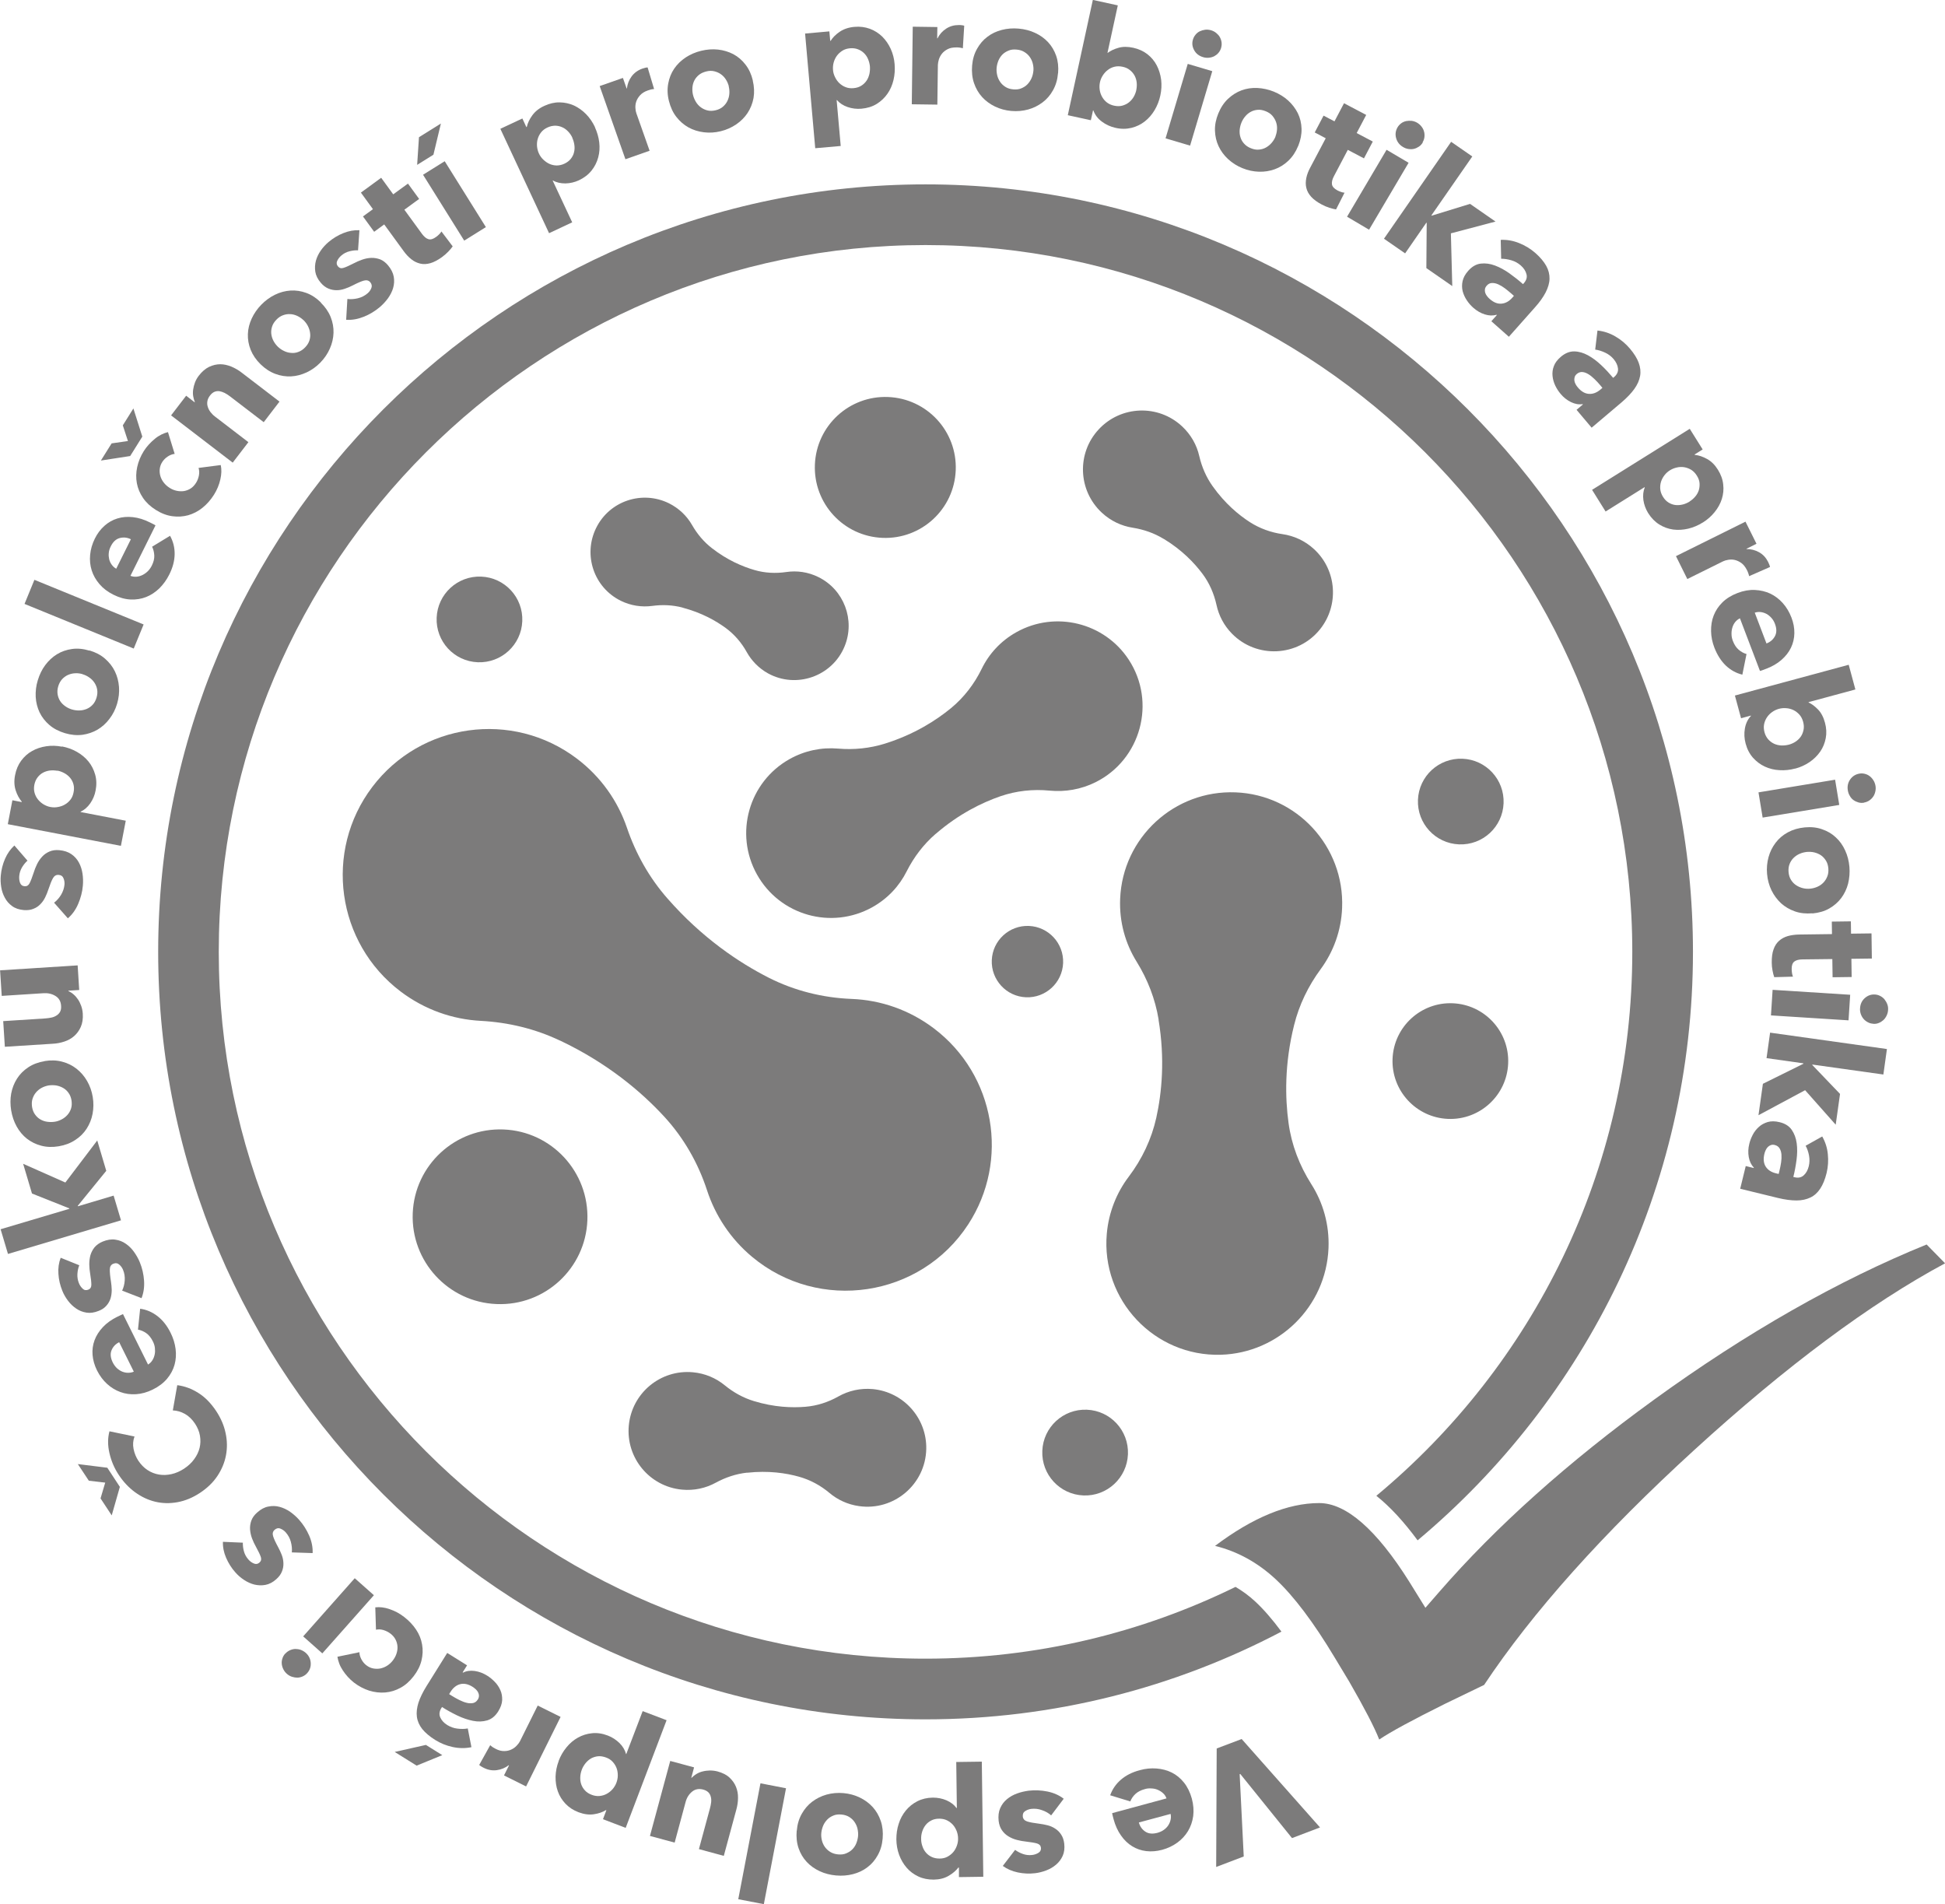 <svg viewBox="0 0 224.41 219.67" xmlns="http://www.w3.org/2000/svg">
  <defs>
    <style>
      .cls-1 {
        fill: #7c7b7b;
      }
    </style>
  </defs>
  <g data-name="Vrstva 1" id="Vrstva_1">
    <g>
      <g>
        <path d="M133.67,117.64c.76,4.56.37,8.45-.26,11.31-.55,2.47-1.65,4.78-3.18,6.8-1.4,1.85-2.31,4.11-2.53,6.57-.68,7.64,5.49,14.19,13.16,13.97,6.67-.2,12.14-5.53,12.42-12.3.11-2.71-.63-5.26-1.99-7.39-1.36-2.14-2.28-4.53-2.62-7.04-.4-2.9-.48-6.81.64-11.3.58-2.34,1.64-4.52,3.07-6.46,1.46-1.99,2.37-4.42,2.47-7.07.28-7.07-5.22-13.04-12.29-13.32s-13.04,5.22-13.32,12.29c-.11,2.65.6,5.15,1.9,7.24,1.27,2.05,2.15,4.31,2.54,6.69" class="cls-1"></path>
        <path d="M64.61,120.04c5.49,2.6,9.4,5.93,12.01,8.76,2.26,2.45,3.93,5.37,4.96,8.53.95,2.9,2.7,5.58,5.19,7.66,7.73,6.46,19.44,4.71,24.94-3.74,4.79-7.35,3.13-17.25-3.97-22.62-2.85-2.15-6.15-3.26-9.47-3.39-3.33-.13-6.59-.94-9.56-2.44-3.43-1.74-7.71-4.59-11.71-9.16-2.09-2.38-3.65-5.16-4.67-8.16-1.05-3.07-3-5.87-5.78-7.97-7.42-5.61-17.99-4.14-23.6,3.28-5.61,7.42-4.14,17.99,3.28,23.6,2.78,2.1,6,3.21,9.24,3.38,3.16.17,6.27.91,9.12,2.27" class="cls-1"></path>
        <path d="M107.96,96.2c2.67-2.31,5.35-3.61,7.46-4.34,1.83-.63,3.77-.84,5.69-.65,1.77.17,3.6-.13,5.29-.97,5.24-2.61,7.04-9.24,3.83-14.14-2.79-4.26-8.45-5.69-12.96-3.17-1.81,1.01-3.17,2.51-4.01,4.24-.85,1.74-2.04,3.29-3.53,4.52-1.73,1.42-4.24,3.03-7.61,4.09-1.75.55-3.6.74-5.43.58-1.88-.16-3.82.22-5.59,1.21-4.71,2.64-6.4,8.6-3.76,13.32,2.64,4.72,8.6,6.4,13.32,3.76,1.77-.99,3.11-2.45,3.95-4.13.83-1.64,1.95-3.12,3.34-4.32" class="cls-1"></path>
        <path d="M78.74,70.1c2.19.57,3.85,1.51,5.01,2.36,1,.74,1.81,1.69,2.41,2.77.55.99,1.38,1.85,2.43,2.44,3.28,1.82,7.44.36,8.86-3.11,1.24-3.02-.06-6.53-3.03-7.99-1.19-.59-2.48-.76-3.7-.58-1.22.18-2.48.12-3.67-.23-1.38-.4-3.14-1.14-4.92-2.53-.93-.72-1.69-1.63-2.28-2.66-.6-1.05-1.51-1.93-2.67-2.51-3.11-1.53-6.87-.26-8.4,2.85-1.53,3.11-.26,6.87,2.85,8.4,1.16.57,2.42.75,3.62.59,1.17-.16,2.35-.11,3.5.19" class="cls-1"></path>
        <path d="M86.21,169.9c2.44-.27,4.49.04,5.98.46,1.29.36,2.49,1.01,3.51,1.87.94.79,2.11,1.34,3.41,1.52,4.03.58,7.67-2.51,7.76-6.58.08-3.54-2.59-6.58-6.17-6.92-1.43-.13-2.8.19-3.97.85-1.17.66-2.46,1.08-3.8,1.19-1.55.13-3.62.06-5.96-.66-1.22-.37-2.35-1-3.34-1.81-1.01-.83-2.27-1.38-3.68-1.51-3.74-.35-7.05,2.4-7.4,6.14-.35,3.74,2.4,7.05,6.14,7.4,1.4.13,2.74-.17,3.89-.8,1.12-.61,2.34-1.02,3.61-1.16" class="cls-1"></path>
        <path d="M134.26,62.16c2.1,1.27,3.53,2.77,4.46,4.01.81,1.07,1.35,2.32,1.64,3.63.26,1.2.85,2.35,1.77,3.29,2.84,2.91,7.61,2.69,10.16-.48,2.22-2.75,1.97-6.8-.66-9.24-1.05-.98-2.34-1.56-3.66-1.75-1.33-.19-2.61-.65-3.74-1.37-1.31-.84-2.9-2.16-4.32-4.16-.74-1.04-1.25-2.22-1.54-3.47-.29-1.28-.96-2.48-1.99-3.44-2.75-2.56-7.05-2.4-9.61.35-2.56,2.75-2.4,7.05.35,9.61,1.03.96,2.28,1.54,3.57,1.74,1.26.2,2.48.62,3.57,1.29" class="cls-1"></path>
        <path d="M160.67,122.14c.15-3.68,3.26-6.55,6.94-6.4,3.68.15,6.55,3.26,6.4,6.94-.15,3.68-3.26,6.55-6.94,6.4-3.68-.15-6.55-3.26-6.4-6.94" class="cls-1"></path>
        <path d="M120.26,167.37c.11-2.73,2.41-4.85,5.14-4.74,2.73.11,4.85,2.41,4.74,5.14-.11,2.73-2.41,4.86-5.14,4.75-2.73-.11-4.85-2.41-4.74-5.14" class="cls-1"></path>
        <path d="M163.6,92.27c.11-2.73,2.41-4.85,5.14-4.74,2.73.11,4.85,2.41,4.74,5.14-.11,2.73-2.41,4.85-5.14,4.74-2.73-.11-4.85-2.41-4.74-5.14" class="cls-1"></path>
        <path d="M50.38,71.26c.11-2.73,2.41-4.85,5.14-4.74,2.73.11,4.85,2.41,4.74,5.14-.11,2.73-2.41,4.85-5.14,4.74-2.73-.11-4.85-2.41-4.74-5.14" class="cls-1"></path>
        <path d="M114.43,110.77c.09-2.27,2.01-4.04,4.28-3.95,2.27.09,4.04,2.01,3.95,4.28-.09,2.27-2.01,4.04-4.28,3.95-2.27-.09-4.04-2.01-3.95-4.28" class="cls-1"></path>
        <path d="M94.02,53.6c.18-4.49,3.96-7.98,8.45-7.8,4.49.18,7.98,3.96,7.8,8.45-.18,4.49-3.96,7.98-8.45,7.8-4.49-.18-7.98-3.96-7.8-8.45" class="cls-1"></path>
        <path d="M47.62,139.97c.22-5.56,4.91-9.89,10.48-9.67,5.56.22,9.89,4.91,9.67,10.48-.22,5.56-4.91,9.89-10.48,9.66-5.56-.22-9.89-4.91-9.67-10.47" class="cls-1"></path>
      </g>
      <path d="M140.38,201.71l2.88-1.09,9.04,10.2-3.23,1.23-5.97-7.4-.07.03.47,9.49-3.18,1.21.06-13.66Z" class="cls-1"></path>
      <path d="M128.48,209.86c-.03-.12-.06-.23-.09-.35-.03-.12-.06-.23-.07-.34l6.27-1.7c-.09-.24-.22-.44-.4-.6-.17-.16-.38-.29-.61-.39s-.47-.15-.73-.16c-.26-.02-.52,0-.77.08-.45.12-.81.31-1.08.56-.27.25-.46.54-.59.86l-2.32-.71c.25-.7.66-1.3,1.24-1.8.58-.5,1.31-.87,2.19-1.1.65-.18,1.29-.24,1.92-.19.63.05,1.22.2,1.76.47.54.27,1.01.66,1.41,1.16.4.5.7,1.12.9,1.84.19.71.24,1.38.16,2.02-.09.64-.29,1.21-.6,1.73-.31.51-.72.96-1.23,1.33-.51.37-1.09.65-1.75.83-.64.17-1.25.22-1.84.15-.59-.07-1.13-.26-1.62-.56-.49-.3-.92-.71-1.29-1.24-.37-.52-.66-1.15-.86-1.89ZM131.4,210.25c.12.45.37.8.74,1.05.37.25.84.29,1.41.14.28-.08.52-.19.73-.34.21-.15.38-.32.51-.52.13-.2.22-.41.27-.64.05-.23.05-.46,0-.68l-3.67.99Z" class="cls-1"></path>
      <path d="M117.11,213.4c.26.2.57.36.91.48.34.12.69.16,1.05.12.27-.03.52-.11.74-.25.22-.13.32-.33.29-.59-.03-.25-.18-.41-.45-.49-.27-.08-.7-.15-1.28-.22-.34-.03-.69-.1-1.04-.19-.36-.09-.68-.23-.98-.41-.3-.18-.55-.42-.75-.71-.2-.29-.33-.65-.38-1.08-.06-.56,0-1.05.18-1.46.18-.41.44-.76.78-1.04.34-.28.73-.5,1.17-.66.44-.16.89-.26,1.34-.32.73-.08,1.45-.05,2.18.1.72.15,1.34.43,1.86.83l-1.45,1.92c-.29-.26-.64-.46-1.05-.6-.4-.15-.82-.2-1.25-.15-.24.03-.47.11-.69.25s-.31.35-.28.64c.03.27.2.46.5.56.3.1.76.18,1.39.26.32.04.64.1.96.18.32.08.62.21.89.39.27.17.5.4.68.68.19.28.31.63.36,1.05.06.54,0,1.01-.18,1.41s-.44.74-.77,1.02c-.33.28-.71.5-1.13.66s-.85.27-1.28.32c-.67.08-1.33.05-2-.09-.66-.14-1.24-.39-1.73-.75l1.42-1.85Z" class="cls-1"></path>
      <path d="M103.42,212.2c0-.62.08-1.23.27-1.8.18-.58.46-1.09.82-1.53.36-.44.8-.8,1.33-1.07.53-.27,1.12-.41,1.79-.42.55,0,1.08.1,1.57.31.5.22.88.51,1.16.89h.04s-.07-5.31-.07-5.31l2.95-.04.17,13.28-2.81.04v-1.1s-.07,0-.07,0c-.27.36-.65.68-1.13.96-.48.28-1.05.42-1.71.43-.65,0-1.24-.11-1.77-.36-.53-.25-.98-.58-1.35-1.01-.37-.43-.66-.92-.87-1.49-.21-.57-.31-1.16-.32-1.79ZM106.28,212.16c0,.29.05.57.15.84.09.28.23.52.4.72.18.21.4.38.66.5.27.13.57.19.92.19.34,0,.64-.07.9-.21.26-.14.48-.31.67-.53s.32-.47.42-.74c.1-.28.15-.56.14-.85,0-.29-.06-.57-.16-.84-.11-.27-.25-.52-.44-.73s-.42-.38-.68-.51c-.27-.13-.57-.19-.9-.19-.35,0-.65.07-.92.21-.26.14-.48.31-.65.53-.17.22-.3.47-.39.75-.09.28-.13.57-.12.86Z" class="cls-1"></path>
      <path d="M91.93,211.21c.06-.73.25-1.38.57-1.95.32-.57.72-1.04,1.21-1.41.49-.37,1.05-.65,1.66-.82.62-.17,1.27-.23,1.95-.17.67.06,1.3.23,1.88.51.58.28,1.08.65,1.49,1.1.41.45.72.99.93,1.6.21.62.28,1.29.22,2.02s-.25,1.37-.57,1.94c-.31.56-.71,1.03-1.2,1.39-.48.37-1.04.63-1.66.79-.62.16-1.27.21-1.94.15-.68-.06-1.31-.22-1.89-.49-.58-.27-1.08-.62-1.5-1.07-.42-.45-.73-.97-.94-1.58s-.28-1.28-.22-2.01ZM94.76,211.46c-.03.29,0,.57.07.86.07.28.19.54.35.76.16.22.37.42.62.57.25.15.55.25.9.28.35.03.66,0,.93-.12.27-.11.51-.26.7-.45.19-.19.35-.42.46-.69.11-.27.18-.54.21-.83s0-.57-.06-.86c-.06-.28-.18-.54-.34-.78-.16-.24-.37-.43-.62-.59-.25-.15-.55-.25-.9-.28-.35-.03-.66,0-.93.12-.27.11-.51.26-.71.47-.2.21-.36.44-.47.71-.11.27-.18.54-.21.83Z" class="cls-1"></path>
      <path d="M90.69,206.3l-2.56,13.37-2.95-.57,2.56-13.37,2.95.57Z" class="cls-1"></path>
      <path d="M80.08,203.89l-.32,1.2h.04c.16-.16.34-.31.56-.44.22-.13.45-.23.71-.29.26-.07.54-.1.83-.11.29,0,.59.03.89.11.58.16,1.04.39,1.38.71.34.32.59.67.75,1.07.16.4.24.82.23,1.27,0,.45-.07.9-.19,1.34l-1.45,5.35-2.87-.78,1.27-4.69c.07-.24.11-.48.14-.71s.01-.44-.04-.64c-.05-.2-.14-.37-.28-.51-.14-.14-.34-.25-.6-.32-.5-.13-.93-.05-1.29.25-.36.3-.61.7-.74,1.2l-1.26,4.67-2.85-.77,2.34-8.65,2.75.74Z" class="cls-1"></path>
      <path d="M64.45,203.16c.22-.58.52-1.11.91-1.58.38-.47.83-.85,1.32-1.12.5-.28,1.04-.45,1.63-.51.59-.06,1.2.03,1.82.27.52.2.96.49,1.35.87.38.38.63.8.75,1.26h.03s1.89-4.95,1.89-4.95l2.76,1.05-4.72,12.42-2.62-1,.39-1.03-.05-.02c-.39.24-.85.4-1.4.48-.55.08-1.13,0-1.75-.23-.61-.23-1.11-.56-1.51-.98-.4-.42-.7-.9-.89-1.44-.19-.53-.27-1.1-.26-1.71.02-.6.14-1.2.36-1.78ZM67.12,204.18c-.1.27-.16.55-.17.84-.01.29.02.56.11.82.09.26.23.5.43.71.2.22.46.39.79.51.31.12.62.16.91.13.29-.03.57-.11.82-.25.25-.14.47-.31.67-.54.19-.22.34-.47.44-.74s.16-.55.16-.84c0-.29-.04-.58-.14-.84-.1-.27-.25-.51-.45-.73-.2-.22-.46-.39-.77-.5-.33-.12-.64-.17-.93-.14-.29.03-.56.12-.8.25-.24.14-.45.33-.64.56-.18.23-.33.48-.43.75Z" class="cls-1"></path>
      <path d="M56.57,201.34c.1.09.21.17.31.24.11.07.22.13.32.18.35.18.68.26.99.25.31,0,.58-.07.81-.18.24-.11.44-.26.61-.44.17-.18.3-.35.38-.51l2.05-4.12,2.64,1.31-3.98,8.02-2.55-1.27.58-1.16-.03-.02c-.41.31-.87.5-1.37.57-.5.07-1-.01-1.5-.26-.11-.05-.21-.11-.31-.17s-.17-.12-.23-.17l1.27-2.28Z" class="cls-1"></path>
      <path d="M49.14,201.3l1.89,1.18-2.96,1.21-2.53-1.58,3.6-.81ZM54.39,201.56c-.71.15-1.44.14-2.17-.02-.73-.16-1.4-.43-2.02-.82-.64-.4-1.13-.82-1.48-1.25-.34-.43-.55-.9-.62-1.41-.07-.5,0-1.05.18-1.63.19-.58.5-1.22.93-1.91l2.39-3.83,2.29,1.43-.51.81.05.03c.39-.2.84-.26,1.34-.19.5.07.98.25,1.44.54.31.19.6.43.87.71.28.28.49.6.65.96.16.35.22.73.21,1.15-.02.41-.17.84-.45,1.29-.34.55-.77.9-1.28,1.05-.51.15-1.06.17-1.65.05s-1.19-.32-1.81-.62c-.62-.3-1.2-.62-1.75-.97l-.08.12c-.23.38-.28.74-.12,1.08.15.34.42.64.81.88.36.22.75.36,1.17.41.43.05.82.05,1.19-.02l.42,2.15ZM51.82,195.44l.32.2c.27.17.56.33.86.48.3.15.58.26.84.32.26.07.51.07.74.03.23-.05.41-.19.55-.41.09-.14.13-.29.13-.43,0-.14-.04-.28-.1-.4-.06-.12-.15-.24-.27-.35-.12-.11-.24-.2-.36-.28-.51-.32-.99-.42-1.43-.31s-.82.41-1.12.89l-.16.26Z" class="cls-1"></path>
      <path d="M41.47,190.6c0,.27.08.55.23.83.15.28.34.51.58.69.25.19.51.31.79.36.28.05.55.05.82,0,.27-.06.53-.16.78-.32.25-.16.47-.36.66-.61.19-.25.33-.51.42-.79.09-.28.13-.56.11-.83-.02-.28-.1-.55-.23-.8-.13-.25-.33-.48-.58-.67-.24-.18-.51-.32-.81-.41-.3-.09-.59-.1-.86-.04l-.08-2.58c.51-.06,1.07,0,1.66.21.59.2,1.15.49,1.67.9.56.43,1.02.92,1.38,1.46.36.54.59,1.12.69,1.72.11.6.08,1.22-.07,1.84-.15.62-.45,1.23-.91,1.82-.45.58-.95,1.03-1.51,1.33-.56.31-1.15.49-1.76.54-.61.05-1.23-.02-1.85-.21-.62-.2-1.21-.51-1.76-.93-.26-.2-.49-.42-.71-.66s-.41-.49-.58-.75c-.17-.26-.31-.52-.41-.79-.1-.27-.17-.53-.21-.78l2.56-.53Z" class="cls-1"></path>
      <path d="M32.92,190.77c.15-.17.33-.3.53-.39.2-.09.4-.14.61-.15.21,0,.42.03.63.1.21.08.4.19.58.34.36.32.55.71.58,1.16.03.45-.1.84-.4,1.18-.14.16-.31.29-.51.38s-.4.14-.61.15c-.21,0-.42-.03-.64-.1-.21-.07-.41-.18-.59-.34-.17-.15-.31-.33-.41-.53-.1-.2-.16-.41-.18-.61-.02-.21,0-.41.07-.62.06-.21.17-.4.32-.57ZM43.14,184.03l-5.95,6.71-2.21-1.96,5.95-6.71,2.21,1.96Z" class="cls-1"></path>
      <path d="M28.02,177.97c-.01.33.03.67.13,1.02.1.35.27.65.51.92.18.21.39.36.63.46s.45.07.65-.11c.19-.17.24-.38.15-.65-.09-.26-.28-.66-.56-1.17-.17-.3-.32-.62-.45-.96-.13-.34-.2-.69-.23-1.04-.02-.35.03-.69.15-1.02.12-.33.34-.64.67-.93.42-.38.85-.61,1.3-.69.44-.09.88-.08,1.3.04.42.11.83.31,1.21.57.38.27.73.58,1.03.92.49.55.87,1.16,1.17,1.84.29.68.42,1.35.39,2l-2.4-.08c.04-.39,0-.79-.11-1.21s-.31-.78-.6-1.11c-.16-.18-.36-.32-.6-.42-.24-.1-.47-.05-.68.14s-.26.43-.17.73c.09.3.29.73.59,1.28.15.28.29.58.41.89.12.31.18.63.19.95.01.32-.04.64-.17.95-.12.32-.34.61-.65.89-.4.36-.82.58-1.26.66-.43.08-.86.06-1.28-.04-.42-.11-.82-.29-1.19-.54-.38-.25-.71-.54-.99-.86-.45-.5-.8-1.06-1.07-1.68s-.39-1.24-.37-1.85l2.33.1Z" class="cls-1"></path>
      <path d="M12.38,169.32l1.45,2.21-.94,3.29-1.29-1.96.54-1.82-1.89-.22-1.27-1.92,3.38.42ZM20.46,159.8c.85.11,1.66.41,2.43.9.77.48,1.45,1.18,2.05,2.08.54.82.91,1.67,1.09,2.55.19.88.2,1.73.04,2.57s-.49,1.63-.99,2.38-1.17,1.39-2,1.94c-.85.56-1.72.92-2.61,1.08-.89.16-1.74.14-2.57-.06-.83-.2-1.6-.57-2.33-1.1-.72-.53-1.35-1.2-1.88-2.01-.5-.75-.85-1.58-1.06-2.48-.21-.9-.21-1.75,0-2.53l2.89.6c-.17.46-.21.94-.11,1.43.1.5.28.95.55,1.36.3.45.65.81,1.06,1.08.41.27.85.44,1.32.52.47.08.95.06,1.45-.05.49-.11.98-.32,1.45-.63.48-.32.87-.68,1.17-1.1.3-.41.51-.85.62-1.3.11-.45.12-.92.04-1.4s-.27-.93-.56-1.38c-.34-.51-.73-.89-1.18-1.14-.45-.25-.91-.38-1.39-.4l.51-2.9Z" class="cls-1"></path>
      <path d="M13.56,151.9c.11-.05.21-.11.32-.16.11-.05.21-.1.31-.14l2.89,5.82c.21-.13.39-.3.51-.51.13-.2.21-.43.26-.67.05-.24.05-.49.02-.75-.03-.26-.11-.5-.23-.74-.21-.42-.46-.74-.76-.95-.3-.21-.62-.35-.96-.41l.25-2.41c.74.1,1.4.39,2.01.86.6.47,1.11,1.11,1.51,1.93.3.6.49,1.22.57,1.85s.04,1.24-.12,1.82c-.16.58-.45,1.12-.86,1.61-.41.49-.96.91-1.63,1.24-.66.33-1.31.51-1.95.55-.64.04-1.25-.04-1.81-.25-.56-.2-1.08-.52-1.54-.94-.46-.42-.85-.94-1.16-1.56-.29-.59-.46-1.18-.51-1.78-.05-.59.03-1.16.23-1.7.2-.54.52-1.04.96-1.51.44-.47,1-.87,1.69-1.21ZM13.75,154.84c-.42.21-.71.52-.88.93-.17.41-.12.88.14,1.41.13.26.29.47.47.65.19.17.39.31.61.4.22.09.45.14.68.14.24,0,.46-.04.67-.13l-1.69-3.4Z" class="cls-1"></path>
      <path d="M9.14,145.98c-.12.31-.19.64-.21,1s.04.71.17,1.04c.1.26.25.47.44.65.19.18.4.21.65.11.23-.09.35-.28.35-.56,0-.28-.04-.71-.14-1.29-.06-.34-.09-.69-.1-1.06,0-.37.04-.72.13-1.06.1-.34.26-.64.48-.92.23-.27.54-.49.94-.66.52-.21,1.01-.29,1.45-.22.45.06.85.22,1.21.47s.68.56.95.94.5.78.67,1.2c.28.68.44,1.39.49,2.12.05.74-.05,1.41-.29,2.02l-2.24-.87c.17-.35.27-.74.3-1.17.03-.43-.03-.84-.2-1.24-.09-.22-.23-.42-.43-.59-.19-.17-.42-.21-.69-.1-.25.1-.39.31-.4.63s.03.79.13,1.41c.05.32.08.64.09.98,0,.33-.04.65-.13.96-.09.3-.25.59-.47.84-.22.26-.52.47-.91.62-.5.2-.97.27-1.4.2-.44-.07-.83-.22-1.19-.47-.36-.24-.67-.54-.95-.91-.27-.36-.49-.74-.65-1.14-.25-.62-.41-1.27-.45-1.94-.05-.67.04-1.29.26-1.87l2.16.87Z" class="cls-1"></path>
      <path d="M11.22,131.57l1.04,3.5-3.29,4.04.02.05,4.12-1.23.85,2.85-13.04,3.88-.85-2.85,7.94-2.36-.02-.05-4.3-1.71-1.02-3.43,4.87,2.16,3.68-4.85Z" class="cls-1"></path>
      <path d="M5.14,122.41c.72-.12,1.4-.1,2.03.07.63.16,1.18.44,1.67.82.48.38.89.85,1.21,1.41.32.56.54,1.17.65,1.84.11.66.1,1.31-.02,1.95-.12.63-.36,1.21-.69,1.72s-.77.95-1.32,1.3c-.54.36-1.18.6-1.9.72-.72.12-1.39.1-2.02-.07-.62-.16-1.17-.44-1.65-.81-.48-.38-.87-.85-1.18-1.41s-.52-1.18-.63-1.84c-.11-.68-.11-1.33,0-1.95.12-.63.34-1.2.67-1.72.33-.52.76-.95,1.3-1.31.54-.36,1.17-.59,1.89-.71ZM5.61,125.22c-.28.05-.55.14-.81.28-.26.14-.47.32-.65.53s-.31.46-.4.74c-.09.28-.1.59-.05.94.06.34.17.63.35.87.17.24.38.43.61.56.24.14.5.23.78.27.29.04.57.04.86,0s.56-.14.81-.27c.26-.13.48-.31.67-.52.19-.21.33-.46.42-.74.09-.28.1-.59.05-.94-.06-.34-.17-.63-.35-.87-.17-.24-.38-.43-.63-.57-.25-.14-.52-.23-.8-.28-.29-.04-.57-.04-.86,0Z" class="cls-1"></path>
      <path d="M9.13,114.21l-1.24.08v.04c.21.1.41.22.6.39.19.16.36.36.51.58.15.22.27.48.37.75.1.28.16.57.18.88.04.6-.04,1.11-.23,1.54-.19.43-.45.78-.77,1.06-.32.28-.7.49-1.13.63-.43.14-.87.23-1.33.25l-5.53.35-.19-2.96,4.85-.31c.25-.02.49-.05.72-.1.23-.05.42-.13.6-.25.17-.11.31-.26.4-.43.09-.17.13-.4.11-.67-.03-.52-.25-.9-.65-1.14-.4-.25-.86-.35-1.37-.32l-4.83.31-.19-2.95,8.95-.57.18,2.84Z" class="cls-1"></path>
      <path d="M3.19,99.27c-.25.22-.46.48-.65.79-.18.31-.29.64-.32,1-.02.28,0,.53.09.78.09.24.26.38.53.4.25.02.44-.09.57-.34.13-.25.29-.65.47-1.21.1-.33.23-.66.39-.99.16-.33.36-.62.6-.88.24-.26.52-.45.85-.59.33-.14.7-.19,1.13-.15.56.05,1.03.21,1.4.47.37.26.66.59.86.97.21.39.34.81.41,1.27.07.46.08.92.04,1.38-.06.73-.25,1.43-.54,2.11-.29.68-.69,1.23-1.19,1.66l-1.59-1.8c.31-.24.58-.54.8-.9.22-.37.36-.76.4-1.19.02-.24-.01-.48-.11-.72-.09-.24-.28-.38-.57-.4-.27-.02-.49.1-.65.38-.16.28-.33.71-.53,1.31-.1.3-.22.61-.37.91s-.33.56-.56.79c-.22.23-.49.41-.81.53-.31.13-.68.17-1.1.14-.54-.05-.99-.2-1.34-.46-.36-.26-.64-.58-.84-.96-.21-.38-.35-.79-.42-1.24-.07-.45-.09-.88-.05-1.31.06-.67.22-1.32.49-1.94.27-.62.63-1.13,1.08-1.54l1.52,1.76Z" class="cls-1"></path>
      <path d="M7.15,86.11c.61.12,1.18.32,1.71.62s.98.67,1.34,1.11c.36.44.62.95.78,1.52.16.57.18,1.18.05,1.84-.1.54-.31,1.03-.62,1.48-.31.44-.68.76-1.11.96v.04s5.21,1,5.21,1l-.56,2.9-13.05-2.5.53-2.76,1.08.21v-.05c-.29-.34-.53-.77-.7-1.3-.17-.53-.2-1.12-.07-1.76.12-.64.36-1.19.7-1.66.35-.47.77-.85,1.26-1.12.49-.28,1.04-.46,1.64-.55.6-.09,1.2-.07,1.81.05ZM6.61,88.92c-.28-.05-.57-.06-.86-.03-.29.04-.55.12-.79.25-.24.13-.45.31-.63.55-.18.23-.3.52-.37.86-.06.33-.05.64.03.92s.21.54.39.76c.18.22.39.41.64.56.25.15.52.26.8.31s.57.06.86,0c.29-.05.56-.14.81-.29.25-.14.46-.33.64-.56s.3-.52.36-.85c.07-.34.06-.65-.02-.94-.08-.28-.21-.53-.39-.74-.18-.21-.4-.39-.66-.53s-.53-.24-.81-.29Z" class="cls-1"></path>
      <path d="M10.33,75.04c.7.21,1.3.52,1.79.95s.87.91,1.14,1.47c.27.56.42,1.15.47,1.79.05.64-.03,1.29-.22,1.94-.19.64-.48,1.22-.88,1.74-.39.52-.85.93-1.37,1.24-.53.31-1.11.51-1.75.6-.64.08-1.32.02-2.02-.19-.7-.21-1.3-.52-1.79-.94-.49-.42-.86-.9-1.13-1.45-.26-.55-.41-1.14-.45-1.78-.03-.64.04-1.29.24-1.93.2-.66.48-1.24.86-1.75.38-.51.83-.93,1.35-1.25.52-.32,1.1-.52,1.74-.61s1.31-.02,2.01.19ZM9.52,77.77c-.28-.08-.56-.12-.85-.1-.29.01-.56.08-.82.19-.25.11-.48.28-.68.49-.2.22-.35.49-.45.82-.1.33-.12.65-.07.94.05.29.15.55.3.78.15.23.35.42.59.59.24.17.5.29.77.37.28.08.56.12.85.11.29,0,.57-.07.83-.17.26-.11.5-.27.7-.49.2-.21.35-.49.45-.82.1-.33.12-.65.07-.94-.05-.29-.16-.55-.32-.79-.16-.24-.36-.44-.6-.6-.24-.17-.5-.29-.77-.37Z" class="cls-1"></path>
      <path d="M15.43,74.82l-12.6-5.15,1.14-2.78,12.6,5.15-1.14,2.78Z" class="cls-1"></path>
      <path d="M17.32,60.28c.11.05.22.11.32.16.11.05.21.11.3.17l-2.89,5.82c.24.09.47.12.71.1.24-.02.47-.09.69-.2.22-.11.43-.26.61-.44s.33-.39.45-.63c.21-.42.31-.81.29-1.18s-.1-.7-.25-1.01l2.07-1.26c.36.65.54,1.35.53,2.12-.01.77-.22,1.56-.63,2.37-.3.6-.68,1.12-1.13,1.57-.46.44-.96.78-1.52,1-.56.22-1.16.32-1.8.29-.64-.03-1.3-.21-1.98-.55-.66-.33-1.19-.73-1.61-1.22-.42-.49-.72-1.02-.9-1.59-.18-.57-.24-1.17-.18-1.8s.24-1.25.54-1.86c.29-.59.66-1.08,1.11-1.48s.94-.68,1.5-.85c.55-.17,1.15-.22,1.78-.15.64.07,1.3.27,1.99.62ZM15.1,62.21c-.42-.21-.84-.25-1.28-.14-.43.11-.78.43-1.04.96-.13.26-.21.51-.23.77-.03.26,0,.5.05.73.06.23.16.44.3.63.14.19.31.34.51.45l1.69-3.4Z" class="cls-1"></path>
      <path d="M16.42,50.37l-1.4,2.24-3.38.52,1.24-1.98,1.88-.27-.59-1.81,1.22-1.95,1.03,3.25ZM20.16,52.36c-.27.03-.54.13-.8.3-.26.17-.48.39-.64.64-.17.26-.26.54-.29.82-.03.28,0,.55.08.82.08.26.21.51.39.74s.4.43.67.6c.26.17.54.28.82.34.29.06.57.07.84.03.28-.05.54-.15.77-.3.24-.15.44-.37.62-.65.16-.25.27-.54.33-.85.06-.31.04-.6-.04-.87l2.56-.33c.11.51.09,1.06-.05,1.67-.14.61-.38,1.19-.73,1.75-.38.6-.82,1.1-1.33,1.51-.51.41-1.06.69-1.65.86-.59.16-1.2.2-1.84.11s-1.27-.33-1.9-.73c-.62-.39-1.11-.85-1.47-1.38-.36-.53-.6-1.1-.71-1.7-.11-.6-.1-1.22.04-1.86.14-.64.39-1.25.76-1.84.17-.27.37-.53.59-.77.22-.24.45-.45.69-.65.24-.2.49-.36.75-.49.26-.13.51-.22.76-.28l.77,2.5Z" class="cls-1"></path>
      <path d="M30.42,48.7l-3.89-2.98c-.2-.15-.4-.28-.61-.39-.21-.1-.41-.17-.6-.2-.2-.03-.39,0-.57.07-.19.08-.36.22-.52.43s-.26.42-.3.64c-.04.22-.03.44.04.65.06.21.17.42.31.61.15.19.32.37.52.52l3.86,2.96-1.81,2.36-7.11-5.45,1.74-2.27.98.76.02-.03c-.08-.2-.15-.43-.19-.68-.04-.25-.04-.51,0-.78.04-.27.11-.53.21-.8s.25-.53.44-.78c.37-.48.76-.81,1.19-1.02.43-.2.86-.3,1.28-.3.43,0,.85.1,1.28.27.42.18.81.4,1.16.67l4.4,3.37-1.81,2.36Z" class="cls-1"></path>
      <path d="M37,34.9c.52.51.91,1.07,1.15,1.67.24.6.35,1.21.33,1.83-.02.62-.16,1.22-.42,1.81-.26.59-.62,1.13-1.1,1.62-.47.48-1,.86-1.58,1.13-.59.27-1.18.43-1.79.46-.61.03-1.22-.06-1.83-.29s-1.18-.6-1.7-1.11c-.52-.51-.9-1.07-1.14-1.67s-.34-1.2-.32-1.81c.02-.61.17-1.2.44-1.79.27-.58.64-1.12,1.11-1.6.48-.49,1-.87,1.58-1.15.57-.28,1.17-.44,1.78-.48.61-.04,1.22.05,1.82.27.61.22,1.17.59,1.69,1.1ZM35.02,36.94c-.21-.2-.44-.36-.71-.49-.26-.12-.53-.2-.81-.21-.28-.02-.55.02-.83.12s-.54.27-.78.52c-.24.25-.41.51-.5.8s-.12.56-.09.83c.03.27.11.54.24.79.13.26.31.49.51.69.21.2.44.37.7.49.26.13.53.21.82.23.29.03.57,0,.85-.11.28-.1.54-.27.78-.52.24-.25.41-.51.5-.8.09-.28.12-.56.08-.85-.03-.28-.12-.55-.25-.81-.13-.26-.31-.49-.51-.69Z" class="cls-1"></path>
      <path d="M41.34,28.88c-.33-.02-.67.02-1.02.11-.35.09-.66.25-.93.48-.21.18-.37.38-.48.62-.11.23-.08.45.09.65.16.19.38.25.64.16.27-.08.66-.26,1.19-.53.3-.16.63-.3.97-.42.35-.12.7-.19,1.04-.2.35-.01.69.05,1.02.17.33.13.63.36.91.69.36.43.58.87.66,1.31.08.45.05.88-.07,1.3-.12.42-.33.82-.6,1.2-.28.38-.59.71-.94,1.01-.56.47-1.18.85-1.87,1.12-.69.27-1.36.39-2.01.34l.14-2.4c.39.05.79.02,1.21-.08.42-.1.79-.29,1.12-.57.18-.15.33-.35.43-.59.1-.24.06-.47-.12-.69-.18-.21-.42-.27-.73-.19-.3.08-.74.27-1.3.56-.29.15-.58.27-.9.38-.32.11-.63.17-.95.17s-.64-.06-.95-.19c-.31-.13-.61-.35-.88-.67-.35-.41-.56-.84-.63-1.27-.07-.44-.04-.86.07-1.28.12-.42.31-.81.57-1.18.26-.37.56-.69.89-.97.51-.43,1.08-.78,1.71-1.03.63-.25,1.24-.36,1.85-.33l-.16,2.32Z" class="cls-1"></path>
      <path d="M46.66,24.2l2.02,2.77c.25.34.5.55.75.62.26.08.55-.01.89-.26.12-.08.23-.18.35-.3.12-.11.2-.22.26-.33l1.3,1.72c-.12.18-.29.38-.51.61s-.46.43-.71.62c-.48.35-.94.59-1.35.71-.42.12-.81.14-1.18.05s-.71-.25-1.02-.5c-.32-.25-.62-.57-.9-.96l-2.23-3.06-1.16.85-1.29-1.77,1.15-.84-1.39-1.91,2.34-1.71,1.39,1.91,1.7-1.24,1.29,1.77-1.7,1.24Z" class="cls-1"></path>
      <path d="M50.02,17.84l-1.89,1.18.21-3.19,2.53-1.58-.86,3.59ZM53.56,27.76l-4.75-7.6,2.5-1.56,4.75,7.6-2.5,1.56Z" class="cls-1"></path>
      <path d="M68.64,14.68c.26.57.43,1.15.5,1.75.07.6.03,1.18-.12,1.73s-.4,1.06-.77,1.52c-.37.46-.86.84-1.46,1.12-.5.23-1.02.35-1.56.36-.54,0-1.02-.1-1.43-.34l-.03.02,2.25,4.81-2.67,1.25-5.62-12.04,2.54-1.19.46.99.05-.02c.1-.44.31-.89.64-1.34.33-.45.79-.82,1.39-1.09.59-.27,1.17-.41,1.76-.4s1.13.13,1.65.36c.51.24.98.57,1.4,1,.42.43.76.93,1.03,1.5ZM66.04,15.89c-.12-.26-.28-.5-.48-.71-.2-.21-.42-.38-.67-.49-.25-.12-.52-.18-.81-.19-.29,0-.6.06-.92.21-.3.14-.55.33-.73.56-.18.23-.31.48-.39.76-.08.27-.1.56-.08.85.03.29.1.57.22.83.12.26.29.5.5.7s.44.37.7.49c.26.12.54.18.83.19.3,0,.6-.06.9-.2.32-.15.57-.34.75-.57.18-.23.31-.48.37-.75.07-.27.08-.55.04-.84-.04-.29-.12-.57-.24-.83Z" class="cls-1"></path>
      <path d="M75.47,10.27c-.14.01-.27.03-.39.06-.12.03-.24.07-.35.11-.37.13-.66.31-.87.54-.21.23-.35.46-.44.71-.09.25-.12.49-.11.74.01.25.05.46.11.63l1.53,4.33-2.79.98-2.97-8.44,2.68-.94.43,1.22h.03c.06-.52.24-.98.54-1.39.3-.41.71-.71,1.23-.9.11-.04.22-.07.34-.1.11-.03.21-.04.28-.04l.75,2.5Z" class="cls-1"></path>
      <path d="M86.85,9.28c.17.71.2,1.39.09,2.03-.12.64-.35,1.21-.69,1.73-.34.51-.78.95-1.31,1.31-.53.36-1.13.63-1.79.79-.65.16-1.3.2-1.94.12-.64-.08-1.23-.26-1.77-.56-.54-.3-1-.7-1.4-1.21-.4-.51-.68-1.13-.86-1.84s-.2-1.38-.08-2.02c.12-.63.34-1.2.69-1.71s.78-.93,1.32-1.29c.54-.35,1.13-.61,1.79-.77.67-.16,1.31-.21,1.95-.14.63.07,1.22.25,1.76.53.54.29,1.01.69,1.4,1.2.4.51.68,1.12.85,1.83ZM84.09,9.96c-.07-.28-.18-.54-.34-.79-.16-.25-.35-.45-.58-.61-.22-.16-.48-.27-.77-.34-.29-.07-.6-.06-.94.03s-.62.22-.84.41c-.23.19-.4.41-.52.65-.12.25-.19.51-.21.8-.02.29,0,.57.07.85s.18.54.33.79c.15.25.34.46.57.63s.49.29.77.36c.29.07.6.06.94-.02.34-.08.62-.22.84-.41.22-.19.4-.42.52-.67.12-.26.2-.53.22-.82.02-.29,0-.57-.07-.85Z" class="cls-1"></path>
      <path d="M103.22,7.41c.05.62.01,1.23-.13,1.82-.14.59-.37,1.12-.7,1.59-.33.47-.74.86-1.24,1.17-.5.31-1.09.49-1.76.55-.55.05-1.08-.02-1.59-.19-.51-.18-.92-.44-1.23-.8h-.04s.47,5.29.47,5.29l-2.94.26-1.17-13.23,2.8-.25.1,1.09h.05c.24-.39.59-.74,1.05-1.05.46-.31,1.02-.5,1.68-.56.65-.06,1.24.02,1.79.22.55.2,1.02.51,1.43.9.4.4.73.87.98,1.42.25.55.4,1.14.45,1.76ZM100.37,7.66c-.03-.29-.1-.56-.21-.83-.11-.27-.27-.5-.46-.69-.19-.19-.42-.34-.7-.45-.28-.11-.59-.15-.93-.12-.33.03-.63.12-.88.28-.25.16-.46.35-.63.58-.17.23-.29.49-.37.77-.08.28-.1.57-.08.86s.1.56.23.83c.13.27.29.5.5.7.21.2.44.35.72.46.27.11.58.15.91.12.35-.03.65-.12.9-.28.25-.15.45-.35.61-.58s.26-.49.33-.78c.06-.29.08-.58.06-.86Z" class="cls-1"></path>
      <path d="M111.1,5.57c-.13-.04-.26-.06-.39-.08s-.25-.02-.37-.02c-.4,0-.73.06-1,.2-.27.14-.49.31-.65.51-.16.2-.28.42-.36.66-.07.24-.11.45-.12.63l-.06,4.6-2.95-.04.11-8.95,2.84.04-.02,1.3h.04c.23-.46.56-.83.99-1.11.42-.28.91-.42,1.46-.42.12,0,.24,0,.35.02.11.01.21.03.28.06l-.16,2.61Z" class="cls-1"></path>
      <path d="M122.07,8.45c-.06.73-.25,1.38-.57,1.95-.31.57-.72,1.04-1.21,1.41-.49.37-1.05.65-1.66.82-.62.17-1.27.23-1.95.17-.67-.06-1.3-.23-1.88-.51-.58-.28-1.08-.65-1.49-1.1s-.72-.99-.93-1.6c-.21-.62-.28-1.29-.22-2.02.06-.73.25-1.38.57-1.94.31-.56.71-1.03,1.2-1.39.48-.37,1.04-.63,1.66-.79.62-.16,1.27-.21,1.94-.15.68.06,1.31.22,1.89.49.58.27,1.08.62,1.5,1.07.42.45.73.98.94,1.58.21.61.28,1.28.22,2.01ZM119.23,8.19c.03-.29,0-.57-.07-.86-.07-.28-.19-.54-.35-.76-.16-.23-.37-.42-.62-.57-.25-.16-.55-.25-.9-.28-.35-.03-.66,0-.93.12-.27.11-.51.26-.7.45-.19.19-.34.42-.46.69-.11.27-.18.54-.21.83-.03.29,0,.57.06.85.06.28.18.54.34.78.16.24.37.43.62.59.25.16.55.25.9.28.35.03.66,0,.93-.12.27-.11.51-.26.71-.47.2-.21.35-.44.47-.71s.18-.54.21-.83Z" class="cls-1"></path>
      <path d="M133.88,11c-.13.61-.35,1.18-.66,1.7-.31.52-.69.96-1.14,1.31-.45.35-.96.6-1.53.74s-1.19.15-1.84,0c-.59-.13-1.11-.37-1.58-.72-.47-.35-.8-.78-.98-1.29h-.04s-.25,1.13-.25,1.13l-2.66-.58,2.89-13.3,2.88.63-1.19,5.47h.04c.31-.23.71-.43,1.21-.57.5-.15,1.07-.15,1.72-.01.63.14,1.18.39,1.63.74.46.36.82.79,1.08,1.29s.43,1.05.51,1.65c.07.6.04,1.2-.09,1.81ZM131.1,10.39c.06-.28.08-.57.05-.86-.03-.29-.11-.55-.24-.8-.13-.24-.31-.46-.54-.64-.23-.19-.51-.32-.86-.39-.33-.07-.64-.07-.92,0-.29.07-.54.19-.77.37-.23.17-.42.38-.58.63s-.27.51-.33.79c-.06.28-.07.57-.03.86.04.29.13.56.27.81.14.25.32.47.55.65s.51.31.84.38c.34.07.65.08.94,0s.54-.2.76-.37c.22-.17.41-.39.56-.64.15-.26.25-.53.31-.81Z" class="cls-1"></path>
      <path d="M134.48,15.96l2.56-8.59,2.83.84-2.56,8.59-2.83-.84ZM140.89,5.53c-.07.22-.17.41-.31.57-.14.17-.31.29-.49.39-.19.09-.39.15-.62.17-.23.02-.45,0-.67-.07-.46-.14-.8-.4-1.02-.8-.22-.4-.27-.81-.14-1.23.06-.21.16-.39.3-.56.14-.17.3-.3.49-.39.19-.09.4-.15.62-.18.22-.03.45,0,.68.06.22.07.42.17.59.31s.32.3.42.48c.1.18.17.38.2.59.03.22.01.43-.05.65Z" class="cls-1"></path>
      <path d="M149.78,16.84c-.28.68-.65,1.24-1.12,1.69s-.99.78-1.57.99c-.58.21-1.19.31-1.83.29-.64-.02-1.28-.15-1.91-.41-.62-.25-1.17-.6-1.65-1.04s-.84-.94-1.1-1.49c-.26-.55-.4-1.15-.42-1.8s.11-1.31.39-1.99c.28-.68.65-1.24,1.12-1.68.47-.44.99-.77,1.56-.98.57-.21,1.18-.3,1.82-.27s1.28.17,1.9.42c.63.26,1.19.6,1.66,1.03.47.43.84.92,1.11,1.46.27.55.41,1.15.43,1.79.02.64-.11,1.3-.38,1.98ZM147.15,15.76c.11-.27.17-.55.19-.84.02-.29-.02-.57-.11-.83-.09-.26-.23-.5-.42-.73-.19-.22-.45-.4-.78-.53s-.63-.19-.92-.16c-.29.02-.56.1-.8.23-.24.13-.45.3-.64.53-.19.22-.33.46-.44.73s-.17.54-.2.83c-.02.29,0,.57.09.84.08.27.22.52.42.74s.45.4.78.53c.32.13.63.19.92.16.29-.02.57-.1.82-.24.25-.14.47-.32.66-.54.19-.22.34-.47.45-.73Z" class="cls-1"></path>
      <path d="M155.51,17.28l-1.6,3.04c-.2.37-.27.69-.23.95.04.26.25.49.62.69.13.07.27.13.42.18s.29.09.41.09l-.98,1.93c-.21-.03-.47-.1-.77-.19-.3-.1-.59-.22-.87-.37-.53-.28-.94-.58-1.23-.9-.29-.32-.48-.67-.56-1.03-.09-.36-.08-.74,0-1.14s.24-.81.47-1.23l1.77-3.35-1.27-.67,1.02-1.94,1.26.66,1.1-2.09,2.56,1.35-1.1,2.09,1.86.98-1.02,1.94-1.86-.98Z" class="cls-1"></path>
      <path d="M155.42,25l4.56-7.72,2.54,1.5-4.56,7.72-2.54-1.5ZM164.16,16.43c-.12.2-.26.36-.44.48-.18.12-.37.21-.57.26s-.42.05-.64.02-.43-.11-.63-.23c-.41-.24-.68-.59-.8-1.03-.12-.44-.06-.85.16-1.23.11-.19.25-.34.42-.47.17-.13.36-.21.57-.26.21-.04.42-.05.64-.03.22.03.44.1.64.22.2.12.36.26.5.44.14.18.24.37.29.57.06.2.07.41.05.62-.02.22-.09.42-.21.62Z" class="cls-1"></path>
      <path d="M167.57,33.01l-3-2.08.04-5.21-.04-.03-2.45,3.54-2.44-1.69,7.75-11.18,2.44,1.69-4.72,6.8.04.03,4.42-1.36,2.94,2.04-5.15,1.36.16,6.09Z" class="cls-1"></path>
      <path d="M173.16,27.67c.73-.03,1.44.1,2.13.38.69.28,1.31.66,1.86,1.14.57.5.98,1,1.25,1.48.27.49.39.98.38,1.49s-.17,1.03-.45,1.58c-.28.54-.69,1.12-1.24,1.73l-3,3.38-2.02-1.79.63-.71-.04-.04c-.42.13-.87.11-1.35-.04-.48-.15-.92-.41-1.33-.77-.27-.24-.52-.52-.74-.85-.22-.33-.38-.68-.48-1.05-.09-.37-.1-.76-.01-1.17.09-.4.3-.8.66-1.2.43-.48.91-.76,1.44-.82.53-.06,1.07.01,1.63.22.56.21,1.12.51,1.68.91.56.4,1.08.81,1.56,1.24l.1-.11c.29-.33.4-.68.3-1.04-.09-.36-.31-.7-.65-1-.32-.28-.68-.48-1.09-.6-.41-.12-.8-.18-1.18-.18l-.05-2.19ZM174.67,34.13l-.28-.25c-.24-.21-.5-.42-.76-.62-.27-.2-.52-.35-.77-.46-.25-.11-.49-.16-.72-.15-.23,0-.44.11-.61.31-.11.13-.18.26-.2.4-.02.14-.01.28.03.41.04.13.11.26.21.39.1.13.2.24.31.33.45.4.9.58,1.36.54.46-.04.87-.26,1.25-.69l.2-.23Z" class="cls-1"></path>
      <path d="M184.31,38.13c.73.08,1.41.3,2.06.68.65.37,1.2.84,1.68,1.4.49.58.83,1.12,1.02,1.64.19.52.25,1.03.16,1.53-.09.5-.31,1-.67,1.5-.36.5-.85,1.01-1.47,1.54l-3.45,2.92-1.74-2.06.73-.62-.04-.04c-.43.07-.87-.01-1.33-.23-.45-.22-.86-.54-1.2-.95-.23-.27-.44-.59-.61-.94-.17-.36-.28-.72-.32-1.11-.04-.38,0-.77.15-1.15.14-.39.42-.75.82-1.09.5-.42,1.01-.62,1.54-.61.53.01,1.06.17,1.58.45.52.29,1.04.67,1.53,1.14.5.47.95.96,1.37,1.46l.11-.09c.34-.29.49-.62.45-.99-.04-.37-.21-.73-.5-1.08-.27-.32-.6-.57-.99-.75-.39-.18-.77-.3-1.14-.35l.26-2.17ZM184.88,44.74l-.24-.29c-.21-.25-.43-.49-.67-.72-.24-.23-.47-.42-.7-.56-.23-.14-.46-.23-.69-.25-.23-.02-.45.05-.65.22-.13.11-.21.23-.25.37-.04.14-.05.28-.03.41s.07.28.15.42c.08.14.16.26.26.37.39.46.81.7,1.27.73.46.03.9-.14,1.33-.5l.23-.2Z" class="cls-1"></path>
      <path d="M196.46,60.28c-.53.33-1.09.57-1.68.71-.59.14-1.17.17-1.73.1-.57-.08-1.1-.27-1.6-.58-.5-.31-.93-.75-1.29-1.32-.29-.47-.47-.97-.55-1.5-.07-.53-.02-1.02.16-1.46l-.02-.03-4.5,2.81-1.56-2.5,11.27-7.04,1.49,2.38-.93.58.03.05c.45.04.92.2,1.41.47s.9.68,1.25,1.24c.34.55.55,1.11.61,1.7.07.58.01,1.14-.16,1.68-.17.54-.45,1.04-.83,1.51-.38.47-.83.87-1.36,1.2ZM194.94,57.85c.25-.15.46-.34.65-.56.19-.22.32-.46.41-.72.08-.26.11-.54.09-.83s-.13-.59-.32-.88c-.18-.29-.39-.5-.64-.66-.25-.15-.52-.25-.8-.3-.28-.04-.57-.04-.85.03-.29.06-.55.17-.8.32-.24.15-.46.34-.64.58-.18.23-.31.48-.4.76-.08.27-.11.56-.08.85.03.29.13.58.31.87.18.29.4.52.65.67.25.15.51.25.79.28.27.03.56.01.84-.06.29-.07.55-.19.8-.34Z" class="cls-1"></path>
      <path d="M201.81,66.47c-.03-.13-.06-.26-.11-.38-.05-.12-.09-.23-.15-.34-.18-.35-.39-.62-.64-.8-.25-.18-.5-.29-.75-.35s-.5-.06-.75-.02-.45.1-.61.18l-4.12,2.04-1.31-2.64,8.02-3.98,1.27,2.55-1.16.58.02.03c.51,0,.99.12,1.44.37.45.25.79.62,1.04,1.11.05.11.1.21.14.32.04.11.07.2.08.27l-2.39,1.05Z" class="cls-1"></path>
      <path d="M203.73,77.17c-.11.04-.22.08-.34.13-.11.04-.22.08-.33.1l-2.31-6.07c-.23.11-.41.26-.56.45-.15.19-.25.4-.32.64-.07.24-.1.49-.09.75,0,.26.06.51.15.76.17.44.39.78.67,1.02.28.24.58.41.91.5l-.48,2.38c-.72-.17-1.36-.53-1.91-1.05-.55-.53-.99-1.22-1.32-2.07-.24-.63-.37-1.26-.38-1.9s.08-1.24.3-1.8c.22-.56.55-1.07,1.01-1.52.46-.45,1.04-.81,1.75-1.08.68-.26,1.35-.38,1.99-.35s1.24.17,1.78.42c.54.26,1.02.62,1.44,1.09.42.47.75,1.02,1,1.66.24.62.35,1.22.34,1.82-.01.59-.14,1.15-.39,1.67-.25.52-.62.99-1.1,1.41-.48.42-1.08.77-1.8,1.04ZM203.82,74.23c.44-.17.76-.45.97-.84.21-.39.21-.87,0-1.42-.1-.27-.24-.5-.41-.69s-.36-.34-.57-.46c-.21-.11-.43-.18-.67-.21-.23-.03-.46,0-.68.07l1.35,3.55Z" class="cls-1"></path>
      <path d="M207.13,88.66c-.6.16-1.21.23-1.81.19-.61-.03-1.17-.17-1.69-.41-.52-.24-.97-.58-1.37-1.02-.39-.44-.68-.99-.85-1.63-.16-.58-.19-1.16-.09-1.74.1-.58.33-1.07.7-1.46v-.04s-1.14.31-1.14.31l-.71-2.62,13.13-3.55.77,2.85-5.4,1.46v.04c.37.17.72.43,1.09.81.36.37.63.88.8,1.52.17.62.2,1.22.09,1.79-.11.57-.32,1.09-.64,1.55s-.73.87-1.23,1.21c-.5.34-1.05.59-1.65.75ZM206.39,85.91c.28-.08.54-.19.78-.35.24-.16.44-.35.6-.58.16-.23.26-.49.32-.78.06-.29.04-.6-.05-.94-.09-.32-.23-.6-.43-.82s-.42-.39-.68-.52c-.26-.12-.53-.2-.82-.22-.29-.03-.58,0-.86.07-.28.08-.54.2-.78.37-.24.17-.44.37-.6.61-.16.24-.27.5-.33.79-.06.29-.04.6.04.92.09.34.24.61.43.83.2.22.42.39.68.51.26.12.53.18.83.2.3.01.58-.02.86-.09Z" class="cls-1"></path>
      <path d="M202.89,91.41l8.84-1.46.48,2.91-8.84,1.46-.48-2.91ZM215.07,92.6c-.23.04-.44.03-.65-.03-.21-.06-.4-.15-.57-.27s-.31-.28-.42-.48c-.12-.19-.19-.4-.23-.63-.08-.47.01-.9.27-1.27.26-.37.61-.59,1.05-.67.21-.04.42-.03.63.02.21.05.4.14.57.27.17.13.31.29.43.48.12.19.2.4.24.63.04.22.03.45-.02.67s-.13.42-.25.59c-.12.17-.27.32-.45.44s-.38.2-.61.24Z" class="cls-1"></path>
      <path d="M209.11,105.36c-.73.06-1.4,0-2.02-.22s-1.15-.53-1.6-.94c-.45-.42-.82-.92-1.1-1.49-.28-.58-.45-1.21-.51-1.89-.06-.67,0-1.32.17-1.94.17-.62.45-1.18.82-1.66.37-.49.84-.89,1.41-1.2.57-.31,1.22-.5,1.95-.57.73-.07,1.4,0,2.01.22.61.21,1.14.52,1.58.94.45.41.8.91,1.07,1.5.27.58.43,1.21.49,1.88.06.68,0,1.33-.15,1.95-.16.62-.43,1.17-.79,1.66-.37.49-.83.89-1.39,1.21-.56.32-1.21.5-1.94.57ZM208.86,102.52c.29-.03.56-.1.83-.22.27-.12.5-.28.69-.48.19-.2.34-.43.45-.71.11-.27.15-.58.12-.93-.03-.35-.12-.65-.28-.9-.16-.25-.35-.46-.57-.61-.22-.15-.48-.26-.76-.33-.28-.07-.57-.08-.85-.06-.29.03-.56.09-.83.21-.27.11-.5.27-.71.47-.21.2-.36.44-.47.71-.11.28-.15.58-.12.93.03.35.12.65.28.9.15.25.35.46.59.62.24.16.5.27.78.34s.57.09.85.06Z" class="cls-1"></path>
      <path d="M211.4,110.64l-3.43.04c-.42,0-.74.09-.95.25-.21.17-.31.46-.3.88,0,.14.02.3.04.46.03.16.06.3.11.4l-2.16.06c-.08-.2-.14-.46-.2-.77-.06-.31-.09-.62-.09-.93,0-.6.06-1.11.21-1.51.14-.41.36-.74.64-.99.28-.25.62-.43,1-.54.39-.11.83-.17,1.31-.18l3.79-.05-.02-1.44,2.2-.03.02,1.42,2.36-.03.04,2.9-2.36.03.03,2.1-2.2.03-.03-2.1Z" class="cls-1"></path>
      <path d="M204.52,114.19l8.95.57-.19,2.95-8.95-.57.19-2.95ZM216.12,118.1c-.23-.01-.44-.07-.63-.18-.19-.1-.35-.23-.49-.39-.13-.16-.24-.35-.31-.56-.07-.21-.1-.44-.08-.66.03-.48.21-.87.55-1.17.34-.3.73-.44,1.17-.41.21.01.42.07.61.17.19.1.36.23.49.39.13.17.24.35.32.56.08.21.11.43.09.67-.01.23-.07.44-.17.65-.1.2-.22.38-.38.52s-.33.25-.54.33c-.2.08-.42.11-.65.09Z" class="cls-1"></path>
      <path d="M202.89,128.65l.51-3.62,4.67-2.31v-.05s-4.25-.6-4.25-.6l.41-2.94,13.48,1.89-.41,2.94-8.2-1.15v.05s3.2,3.34,3.2,3.34l-.5,3.55-3.53-3.98-5.37,2.88Z" class="cls-1"></path>
      <path d="M210.23,131.08c.36.63.59,1.32.66,2.06.08.74.03,1.47-.14,2.18-.18.73-.42,1.33-.73,1.8-.3.46-.68.81-1.14,1.03-.46.22-.99.34-1.6.34-.61,0-1.32-.09-2.11-.28l-4.39-1.07.64-2.62.93.23v-.05c-.29-.31-.49-.71-.58-1.21-.09-.5-.07-1.01.06-1.53.08-.35.22-.7.4-1.05.18-.35.42-.65.71-.91.28-.26.63-.44,1.02-.56.4-.11.85-.11,1.37.02.63.15,1.1.45,1.4.89.3.44.49.95.57,1.55.08.59.07,1.23-.02,1.91-.09.68-.21,1.34-.37,1.97l.14.03c.43.11.79.03,1.06-.22.28-.25.47-.6.58-1.04.1-.41.11-.82.03-1.25-.08-.42-.21-.8-.39-1.12l1.91-1.07ZM205.22,135.43l.09-.37c.08-.31.14-.64.19-.96.05-.33.06-.63.04-.9-.02-.27-.09-.51-.21-.71-.12-.2-.3-.33-.56-.4-.16-.04-.31-.04-.45.01-.13.05-.25.12-.35.22-.1.1-.18.22-.25.37-.07.15-.12.29-.15.43-.14.58-.09,1.07.15,1.46.25.39.64.65,1.19.78l.3.07Z" class="cls-1"></path>
    </g>
    <path d="M144.83,184.76c-.72-.67-1.48-1.22-2.28-1.69-10.81,5.3-22.94,8.28-35.77,8.28-44.96,0-81.54-36.58-81.54-81.54S61.82,28.27,106.79,28.27s81.54,36.58,81.54,81.54c0,25.21-11.5,47.78-29.53,62.75,1.58,1.26,3.16,2.97,4.76,5.14,19.41-16.25,31.77-40.65,31.77-67.89,0-48.82-39.72-88.54-88.54-88.54S18.25,60.99,18.25,109.81s39.72,88.54,88.54,88.54c14.81,0,28.78-3.66,41.06-10.12-1.06-1.43-2.07-2.59-3.02-3.47Z" class="cls-1"></path>
  </g>
  <g data-name="Vrstva 2" id="Vrstva_2">
    <path d="M171.22,194.4c5.56-8.37,13.73-17.51,24.29-27.15,10.56-9.64,20.28-16.88,28.91-21.51h0s-2.13-2.17-2.13-2.17c-10.2,4.14-20.78,10.17-31.46,17.91-9.89,7.17-18.24,14.64-24.82,22.22l-1.55,1.78-1.87-3.02c-3.78-6.01-7.28-9.06-10.38-9.06-3.63,0-7.67,1.66-12.02,4.94h0s0,0,0,0c2.58.63,4.94,1.93,7.01,3.86,2.07,1.93,4.35,4.95,6.77,8.98l1.7,2.82c1.78,3.09,2.94,5.33,3.46,6.68h0c1.33-.9,3.89-2.28,7.59-4.12l4.49-2.17Z" class="cls-1"></path>
  </g>
</svg>